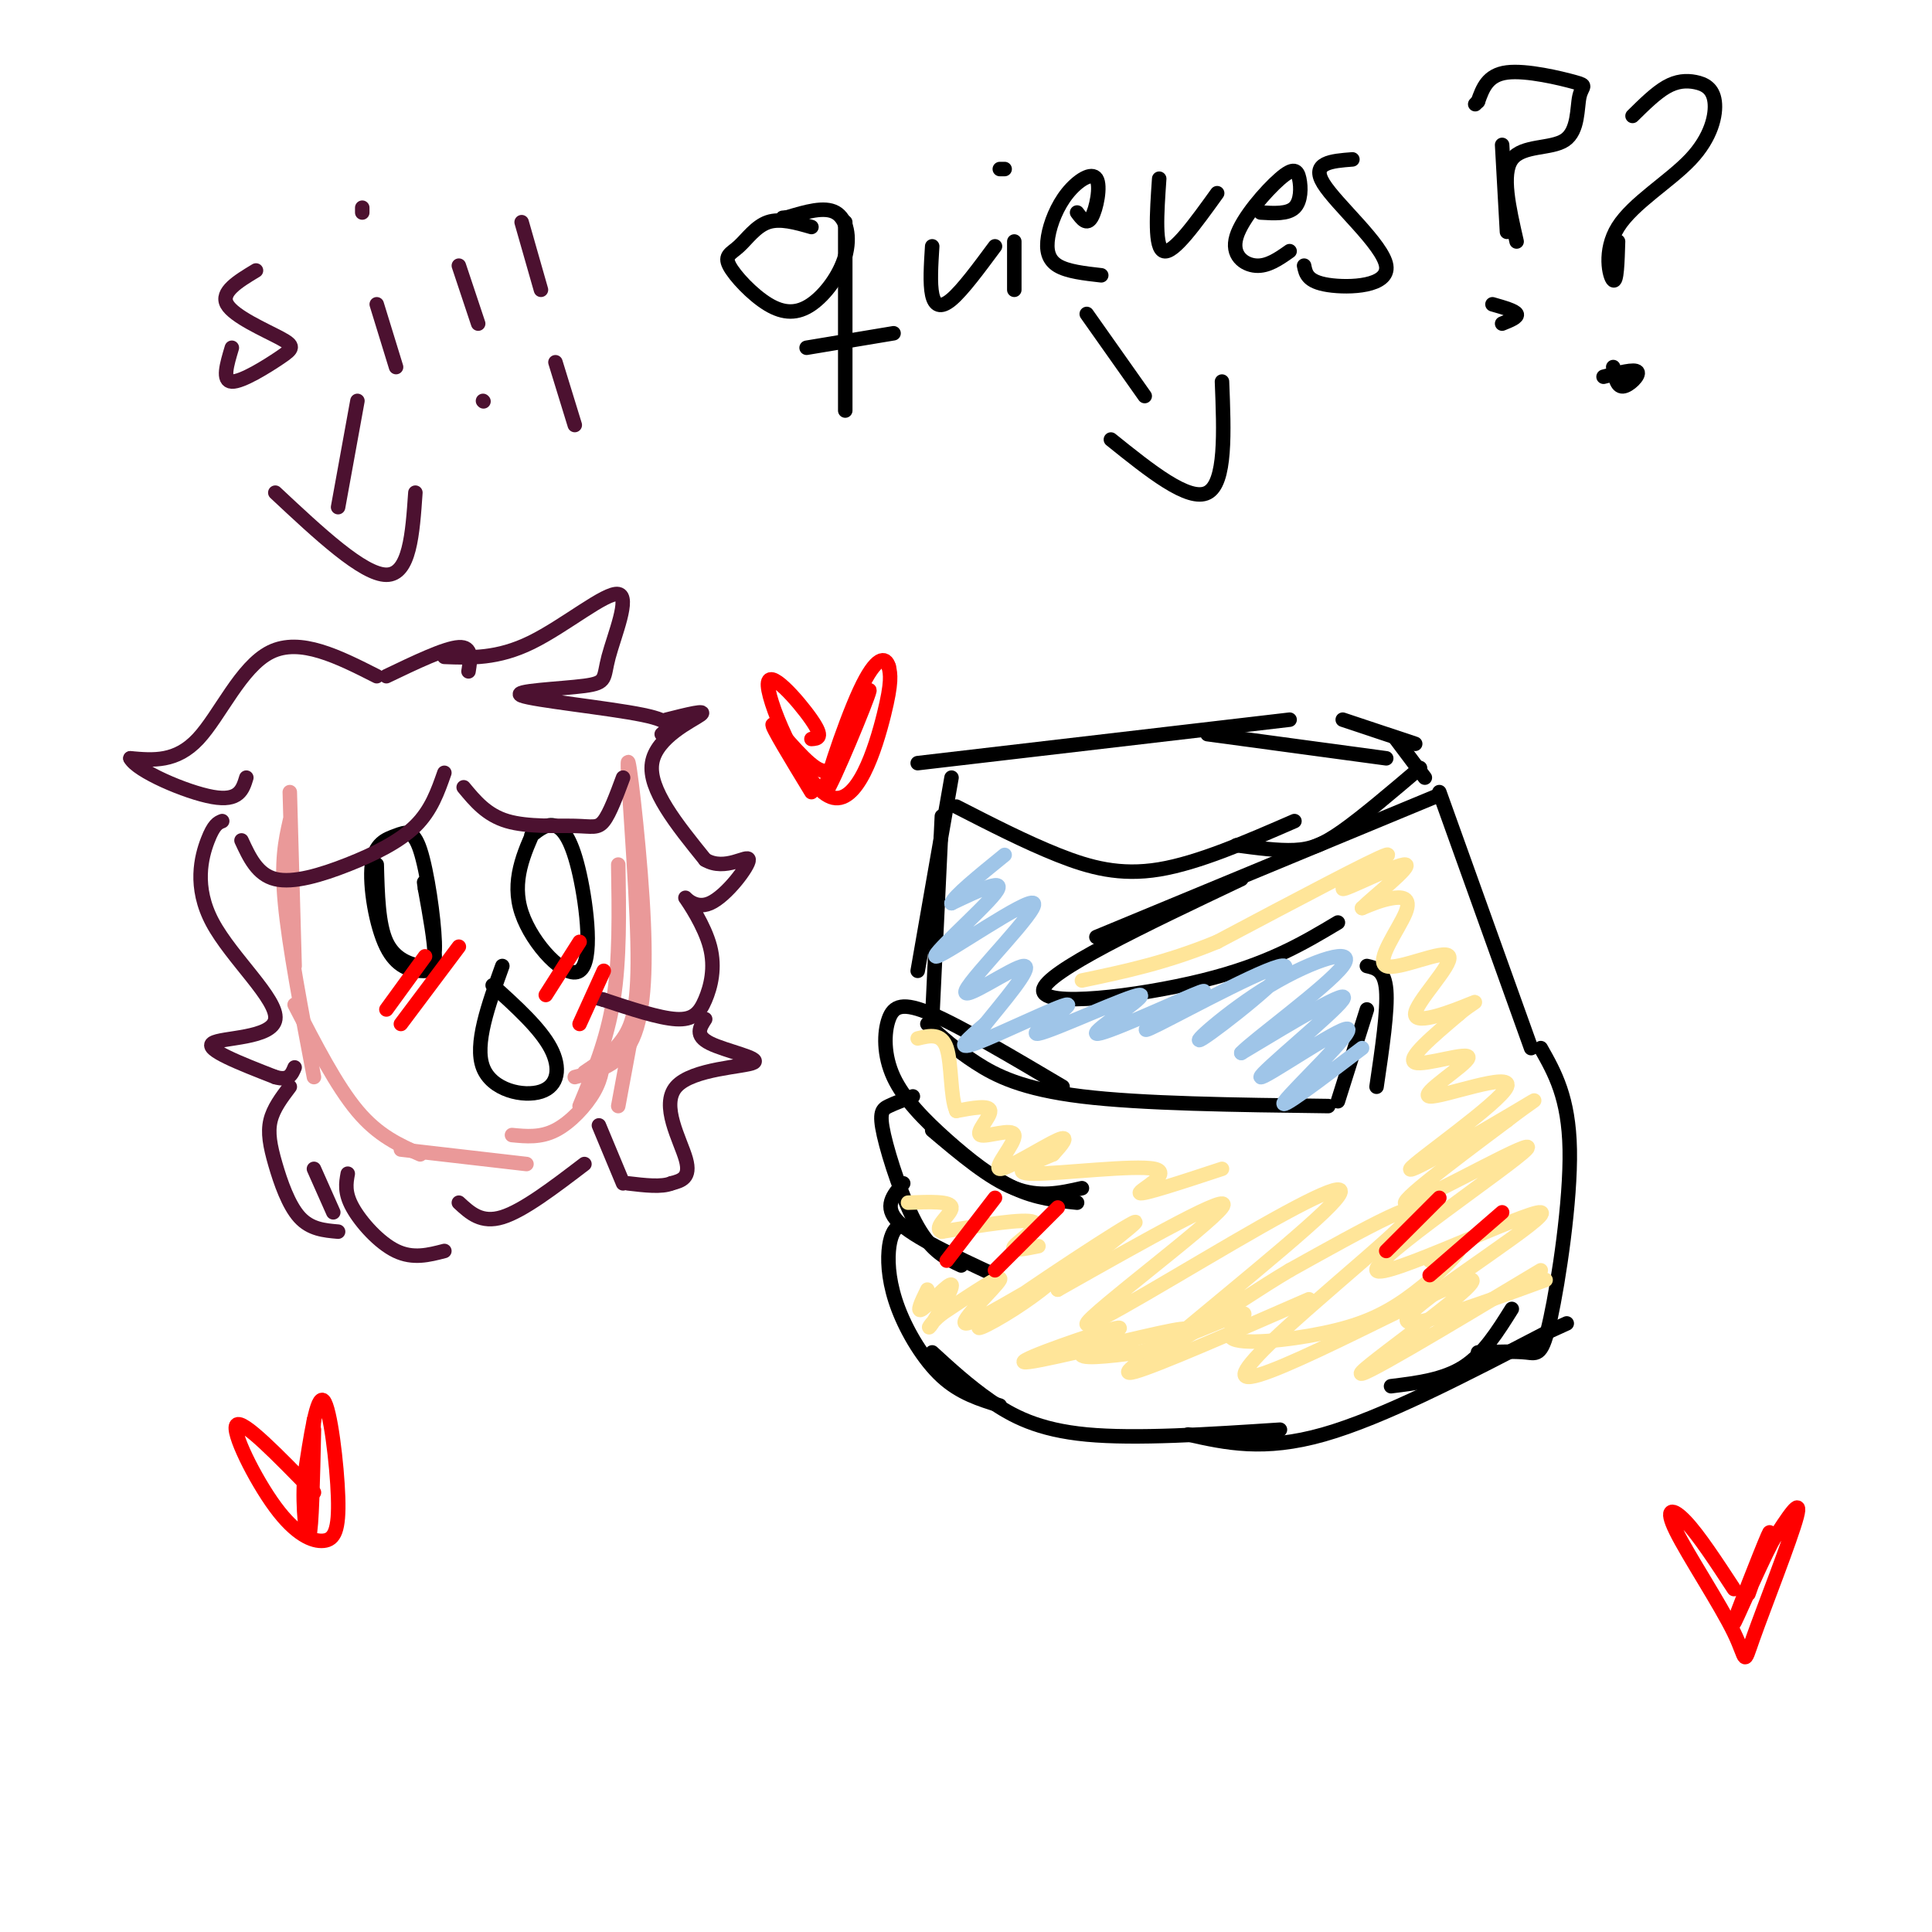 <svg viewBox='0 0 400 400' version='1.1' xmlns='http://www.w3.org/2000/svg' xmlns:xlink='http://www.w3.org/1999/xlink'><g fill='none' stroke='#000000' stroke-width='3' stroke-linecap='round' stroke-linejoin='round'><path d='M317,217c0.000,0.000 -19.000,-53.000 -19,-53'/><path d='M297,165c0.000,0.000 -70.000,29.000 -70,29'/><path d='M257,182c-20.356,9.667 -40.711,19.333 -41,23c-0.289,3.667 19.489,1.333 33,-2c13.511,-3.333 20.756,-7.667 28,-12'/><path d='M283,200c1.833,0.417 3.667,0.833 4,5c0.333,4.167 -0.833,12.083 -2,20'/><path d='M283,209c0.000,0.000 -6.000,19.000 -6,19'/><path d='M275,229c-19.311,-0.244 -38.622,-0.489 -51,-2c-12.378,-1.511 -17.822,-4.289 -22,-7c-4.178,-2.711 -7.089,-5.356 -10,-8'/><path d='M220,225c-10.427,-6.174 -20.854,-12.349 -27,-15c-6.146,-2.651 -8.012,-1.779 -9,1c-0.988,2.779 -1.100,7.467 1,12c2.100,4.533 6.412,8.913 11,13c4.588,4.087 9.454,7.882 14,10c4.546,2.118 8.773,2.559 13,3'/><path d='M193,234c5.917,5.000 11.833,10.000 17,12c5.167,2.000 9.583,1.000 14,0'/><path d='M189,227c-1.845,0.685 -3.690,1.369 -5,2c-1.310,0.631 -2.083,1.208 -1,6c1.083,4.792 4.024,13.798 7,19c2.976,5.202 5.988,6.601 9,8'/><path d='M187,245c-2.083,2.417 -4.167,4.833 -1,8c3.167,3.167 11.583,7.083 20,11'/><path d='M189,255c-1.033,-0.727 -2.067,-1.455 -3,-1c-0.933,0.455 -1.766,2.091 -2,5c-0.234,2.909 0.129,7.091 2,12c1.871,4.909 5.249,10.545 9,14c3.751,3.455 7.876,4.727 12,6'/><path d='M193,280c3.733,3.422 7.467,6.844 12,10c4.533,3.156 9.867,6.044 20,7c10.133,0.956 25.067,-0.022 40,-1'/><path d='M246,297c7.833,1.750 15.667,3.500 28,0c12.333,-3.500 29.167,-12.250 46,-21'/><path d='M320,276c7.667,-3.500 3.833,-1.750 0,0'/><path d='M319,217c2.899,5.125 5.798,10.250 6,21c0.202,10.750 -2.292,27.125 -4,35c-1.708,7.875 -2.631,7.250 -5,7c-2.369,-0.250 -6.185,-0.125 -10,0'/><path d='M313,271c-2.917,4.667 -5.833,9.333 -10,12c-4.167,2.667 -9.583,3.333 -15,4'/><path d='M193,211c0.000,0.000 2.000,-42.000 2,-42'/><path d='M190,201c0.000,0.000 7.000,-40.000 7,-40'/><path d='M190,158c0.000,0.000 77.000,-9.000 77,-9'/><path d='M250,152c0.000,0.000 37.000,5.000 37,5'/><path d='M278,149c0.000,0.000 15.000,5.000 15,5'/><path d='M289,153c0.000,0.000 6.000,8.000 6,8'/><path d='M198,167c7.156,3.667 14.311,7.333 21,10c6.689,2.667 12.911,4.333 21,3c8.089,-1.333 18.044,-5.667 28,-10'/><path d='M256,175c4.311,0.578 8.622,1.156 12,1c3.378,-0.156 5.822,-1.044 10,-4c4.178,-2.956 10.089,-7.978 16,-13'/></g>
<g fill='none' stroke='#9fc5e8' stroke-width='3' stroke-linecap='round' stroke-linejoin='round'><path d='M282,217c-8.949,6.796 -17.898,13.592 -16,11c1.898,-2.592 14.643,-14.571 13,-15c-1.643,-0.429 -17.673,10.692 -18,10c-0.327,-0.692 15.049,-13.198 17,-16c1.951,-2.802 -9.525,4.099 -21,11'/><path d='M257,218c2.086,-2.359 17.799,-13.757 21,-18c3.201,-4.243 -6.112,-1.330 -15,4c-8.888,5.330 -17.351,13.078 -14,11c3.351,-2.078 18.518,-13.983 17,-15c-1.518,-1.017 -19.719,8.852 -26,12c-6.281,3.148 -0.640,-0.426 5,-4'/><path d='M245,208c2.691,-1.732 6.919,-4.062 2,-2c-4.919,2.062 -18.984,8.515 -20,8c-1.016,-0.515 11.018,-8.000 9,-8c-2.018,0.000 -18.087,7.485 -21,8c-2.913,0.515 7.331,-5.938 6,-6c-1.331,-0.062 -14.237,6.268 -19,8c-4.763,1.732 -1.381,-1.134 2,-4'/><path d='M204,212c3.180,-3.996 10.130,-11.986 8,-12c-2.130,-0.014 -13.342,7.949 -12,5c1.342,-2.949 15.236,-16.811 14,-18c-1.236,-1.189 -17.602,10.295 -20,11c-2.398,0.705 9.172,-9.370 12,-13c2.828,-3.630 -3.086,-0.815 -9,2'/><path d='M197,187c0.333,-1.333 5.667,-5.667 11,-10'/></g>
<g fill='none' stroke='#ffe599' stroke-width='3' stroke-linecap='round' stroke-linejoin='round'><path d='M319,263c-19.825,11.904 -39.649,23.809 -37,21c2.649,-2.809 27.772,-20.330 22,-19c-5.772,1.330 -42.439,21.512 -46,20c-3.561,-1.512 25.982,-24.718 33,-32c7.018,-7.282 -8.491,1.359 -24,10'/><path d='M267,263c-11.907,7.088 -29.673,19.807 -27,17c2.673,-2.807 25.785,-21.142 34,-29c8.215,-7.858 1.532,-5.240 -13,3c-14.532,8.240 -36.912,22.103 -36,20c0.912,-2.103 25.118,-20.172 28,-24c2.882,-3.828 -15.559,6.586 -34,17'/><path d='M219,267c0.136,-1.671 17.476,-14.347 16,-14c-1.476,0.347 -21.768,13.718 -29,19c-7.232,5.282 -1.405,2.476 4,-1c5.405,-3.476 10.387,-7.622 7,-6c-3.387,1.622 -15.143,9.014 -17,9c-1.857,-0.014 6.184,-7.432 7,-9c0.816,-1.568 -5.592,2.716 -12,7'/><path d='M195,272c-2.651,2.113 -3.278,3.896 -2,2c1.278,-1.896 4.459,-7.472 4,-8c-0.459,-0.528 -4.560,3.992 -6,5c-1.440,1.008 -0.220,-1.496 1,-4'/><path d='M215,258c-2.978,0.600 -5.956,1.200 -5,0c0.956,-1.200 5.844,-4.200 4,-5c-1.844,-0.800 -10.422,0.600 -19,2'/><path d='M195,255c-2.111,-0.756 2.111,-3.644 2,-5c-0.111,-1.356 -4.556,-1.178 -9,-1'/><path d='M253,242c-8.292,2.732 -16.583,5.464 -17,5c-0.417,-0.464 7.042,-4.125 3,-5c-4.042,-0.875 -19.583,1.036 -25,1c-5.417,-0.036 -0.708,-2.018 4,-4'/><path d='M218,239c1.657,-1.782 3.798,-4.237 1,-3c-2.798,1.237 -10.537,6.166 -12,6c-1.463,-0.166 3.350,-5.426 3,-7c-0.350,-1.574 -5.864,0.538 -7,0c-1.136,-0.538 2.104,-3.725 2,-5c-0.104,-1.275 -3.552,-0.637 -7,0'/><path d='M198,230c-1.267,-2.800 -0.933,-9.800 -2,-13c-1.067,-3.200 -3.533,-2.600 -6,-2'/><path d='M320,265c-16.235,5.935 -32.470,11.869 -28,7c4.470,-4.869 29.645,-20.542 27,-21c-2.645,-0.458 -33.111,14.300 -34,12c-0.889,-2.300 27.799,-21.658 31,-25c3.201,-3.342 -19.085,9.331 -24,11c-4.915,1.669 7.543,-7.665 20,-17'/><path d='M312,232c5.290,-4.107 8.516,-5.873 2,-2c-6.516,3.873 -22.775,13.386 -22,12c0.775,-1.386 18.583,-13.670 20,-17c1.417,-3.330 -13.558,2.293 -16,2c-2.442,-0.293 7.650,-6.502 8,-8c0.350,-1.498 -9.043,1.715 -11,1c-1.957,-0.715 3.521,-5.357 9,-10'/><path d='M302,210c2.689,-2.337 4.910,-3.180 2,-2c-2.910,1.180 -10.951,4.381 -11,2c-0.049,-2.381 7.896,-10.345 7,-12c-0.896,-1.655 -10.632,3.000 -13,2c-2.368,-1.000 2.632,-7.654 4,-11c1.368,-3.346 -0.895,-3.385 -3,-3c-2.105,0.385 -4.053,1.192 -6,2'/><path d='M282,188c2.153,-2.201 10.536,-8.703 9,-9c-1.536,-0.297 -12.990,5.612 -13,5c-0.010,-0.612 11.426,-7.746 9,-7c-2.426,0.746 -18.713,9.373 -35,18'/><path d='M252,195c-10.500,4.333 -19.250,6.167 -28,8'/><path d='M271,269c-15.794,6.892 -31.589,13.783 -36,15c-4.411,1.217 2.561,-3.242 7,-6c4.439,-2.758 6.344,-3.816 -2,-2c-8.344,1.816 -26.938,6.508 -28,6c-1.062,-0.508 15.406,-6.214 19,-7c3.594,-0.786 -5.688,3.347 -7,5c-1.312,1.653 5.344,0.827 12,0'/><path d='M236,280c6.983,-2.113 18.441,-7.396 21,-8c2.559,-0.604 -3.781,3.471 -2,5c1.781,1.529 11.684,0.513 19,-1c7.316,-1.513 12.047,-3.523 17,-7c4.953,-3.477 10.130,-8.422 11,-10c0.870,-1.578 -2.565,0.211 -6,2'/></g>
<g fill='none' stroke='#ea9999' stroke-width='3' stroke-linecap='round' stroke-linejoin='round'><path d='M60,164c0.000,0.000 1.000,36.000 1,36'/><path d='M60,170c-0.917,4.083 -1.833,8.167 -1,17c0.833,8.833 3.417,22.417 6,36'/><path d='M61,208c4.333,8.417 8.667,16.833 13,22c4.333,5.167 8.667,7.083 13,9'/><path d='M83,238c0.000,0.000 26.000,3.000 26,3'/><path d='M106,235c2.956,0.289 5.911,0.578 9,-1c3.089,-1.578 6.311,-5.022 8,-8c1.689,-2.978 1.844,-5.489 2,-8'/><path d='M120,229c2.833,-6.833 5.667,-13.667 7,-22c1.333,-8.333 1.167,-18.167 1,-28'/><path d='M121,222c2.957,-1.985 5.915,-3.970 8,-7c2.085,-3.030 3.299,-7.105 3,-20c-0.299,-12.895 -2.111,-34.611 -2,-37c0.111,-2.389 2.145,14.549 3,28c0.855,13.451 0.530,23.415 -2,29c-2.530,5.585 -7.265,6.793 -12,8'/><path d='M133,202c0.000,0.000 -5.000,27.000 -5,27'/></g>
<g fill='none' stroke='#000000' stroke-width='3' stroke-linecap='round' stroke-linejoin='round'><path d='M78,179c0.160,6.191 0.320,12.383 2,16c1.680,3.617 4.878,4.661 7,5c2.122,0.339 3.166,-0.026 3,-5c-0.166,-4.974 -1.542,-14.558 -3,-19c-1.458,-4.442 -2.998,-3.741 -5,-3c-2.002,0.741 -4.465,1.522 -5,6c-0.535,4.478 0.856,12.654 3,17c2.144,4.346 5.039,4.862 7,5c1.961,0.138 2.989,-0.104 3,-3c0.011,-2.896 -0.994,-8.448 -2,-14'/><path d='M88,184c-0.333,-2.333 -0.167,-1.167 0,0'/><path d='M111,171c-2.595,5.726 -5.190,11.451 -3,18c2.190,6.549 9.164,13.920 12,12c2.836,-1.920 1.533,-13.132 0,-20c-1.533,-6.868 -3.295,-9.391 -5,-10c-1.705,-0.609 -3.352,0.695 -5,2'/><path d='M104,200c-2.917,8.119 -5.833,16.238 -4,21c1.833,4.762 8.417,6.167 12,5c3.583,-1.167 4.167,-4.905 2,-9c-2.167,-4.095 -7.083,-8.548 -12,-13'/></g>
<g fill='none' stroke='#4c1130' stroke-width='3' stroke-linecap='round' stroke-linejoin='round'><path d='M92,136c5.507,0.213 11.014,0.426 18,-3c6.986,-3.426 15.451,-10.489 18,-10c2.549,0.489 -0.817,8.532 -2,13c-1.183,4.468 -0.183,5.363 -5,6c-4.817,0.637 -15.451,1.018 -13,2c2.451,0.982 17.986,2.566 25,4c7.014,1.434 5.507,2.717 4,4'/><path d='M138,149c4.311,-1.089 8.622,-2.178 7,-1c-1.622,1.178 -9.178,4.622 -10,10c-0.822,5.378 5.089,12.689 11,20'/><path d='M146,178c4.122,2.499 8.928,-1.252 9,0c0.072,1.252 -4.591,7.509 -8,9c-3.409,1.491 -5.565,-1.783 -5,-1c0.565,0.783 3.853,5.622 5,10c1.147,4.378 0.155,8.294 -1,11c-1.155,2.706 -2.473,4.202 -6,4c-3.527,-0.202 -9.264,-2.101 -15,-4'/><path d='M125,207c-2.500,-0.667 -1.250,-0.333 0,0'/><path d='M92,160c-1.357,3.881 -2.714,7.762 -6,11c-3.286,3.238 -8.500,5.833 -14,8c-5.500,2.167 -11.286,3.905 -15,3c-3.714,-0.905 -5.357,-4.452 -7,-8'/><path d='M96,163c2.375,2.869 4.750,5.738 9,7c4.250,1.262 10.375,0.917 14,1c3.625,0.083 4.750,0.595 6,-1c1.250,-1.595 2.625,-5.298 4,-9'/><path d='M78,140c-7.933,-4.022 -15.867,-8.044 -22,-5c-6.133,3.044 -10.467,13.156 -15,18c-4.533,4.844 -9.267,4.422 -14,4'/><path d='M27,157c1.289,2.578 11.511,7.022 17,8c5.489,0.978 6.244,-1.511 7,-4'/><path d='M46,170c-0.863,0.343 -1.726,0.686 -3,4c-1.274,3.314 -2.960,9.600 1,17c3.960,7.400 13.566,15.915 13,20c-0.566,4.085 -11.305,3.738 -13,5c-1.695,1.262 5.652,4.131 13,7'/><path d='M57,223c2.833,0.833 3.417,-0.583 4,-2'/><path d='M60,225c-1.702,2.250 -3.405,4.500 -4,7c-0.595,2.500 -0.083,5.250 1,9c1.083,3.750 2.738,8.500 5,11c2.262,2.500 5.131,2.750 8,3'/><path d='M69,251c0.000,0.000 -4.000,-9.000 -4,-9'/><path d='M72,243c-0.356,1.956 -0.711,3.911 1,7c1.711,3.089 5.489,7.311 9,9c3.511,1.689 6.756,0.844 10,0'/><path d='M146,211c-1.102,1.700 -2.204,3.400 1,5c3.204,1.600 10.715,3.099 9,4c-1.715,0.901 -12.654,1.204 -16,5c-3.346,3.796 0.901,11.085 2,15c1.099,3.915 -0.951,4.458 -3,5'/><path d='M139,245c-2.000,0.833 -5.500,0.417 -9,0'/><path d='M129,245c0.000,0.000 -5.000,-12.000 -5,-12'/><path d='M121,241c-6.333,4.833 -12.667,9.667 -17,11c-4.333,1.333 -6.667,-0.833 -9,-3'/><path d='M80,140c6.083,-2.917 12.167,-5.833 15,-6c2.833,-0.167 2.417,2.417 2,5'/><path d='M74,83c0.000,0.000 -4.000,22.000 -4,22'/><path d='M57,102c9.083,8.500 18.167,17.000 23,17c4.833,0.000 5.417,-8.500 6,-17'/><path d='M53,56c-3.702,2.236 -7.404,4.472 -6,7c1.404,2.528 7.912,5.348 11,7c3.088,1.652 2.754,2.137 0,4c-2.754,1.863 -7.930,5.104 -10,5c-2.070,-0.104 -1.035,-3.552 0,-7'/><path d='M78,63c0.000,0.000 4.000,13.000 4,13'/><path d='M75,43c0.000,0.000 0.000,1.000 0,1'/><path d='M95,55c0.000,0.000 4.000,12.000 4,12'/><path d='M100,83c0.000,0.000 0.100,0.100 0.1,0.1'/><path d='M108,46c0.000,0.000 4.000,14.000 4,14'/><path d='M115,75c0.000,0.000 4.000,13.000 4,13'/></g>
<g fill='none' stroke='#000000' stroke-width='3' stroke-linecap='round' stroke-linejoin='round'><path d='M225,65c0.000,0.000 12.000,17.000 12,17'/><path d='M230,91c8.083,6.500 16.167,13.000 20,11c3.833,-2.000 3.417,-12.500 3,-23'/><path d='M168,47c-3.235,-0.928 -6.469,-1.856 -9,-1c-2.531,0.856 -4.358,3.497 -6,5c-1.642,1.503 -3.099,1.868 -2,4c1.099,2.132 4.753,6.030 8,8c3.247,1.970 6.087,2.013 9,0c2.913,-2.013 5.900,-6.080 7,-10c1.100,-3.920 0.314,-7.691 -2,-9c-2.314,-1.309 -6.157,-0.154 -10,1'/><path d='M163,45c-1.667,0.167 -0.833,0.083 0,0'/><path d='M175,46c0.000,0.000 0.000,39.000 0,39'/><path d='M167,72c0.000,0.000 18.000,-3.000 18,-3'/><path d='M193,51c-0.244,3.867 -0.489,7.733 0,10c0.489,2.267 1.711,2.933 4,1c2.289,-1.933 5.644,-6.467 9,-11'/><path d='M210,50c0.000,0.000 0.000,10.000 0,10'/><path d='M207,35c0.000,0.000 1.000,0.000 1,0'/><path d='M223,44c1.006,1.359 2.011,2.717 3,1c0.989,-1.717 1.961,-6.510 1,-8c-0.961,-1.490 -3.856,0.322 -6,3c-2.144,2.678 -3.539,6.221 -4,9c-0.461,2.779 0.011,4.794 2,6c1.989,1.206 5.494,1.603 9,2'/><path d='M240,37c-0.500,7.250 -1.000,14.500 1,15c2.000,0.500 6.500,-5.750 11,-12'/><path d='M261,44c2.803,0.174 5.605,0.347 7,-1c1.395,-1.347 1.382,-4.215 1,-6c-0.382,-1.785 -1.133,-2.489 -4,0c-2.867,2.489 -7.849,8.170 -9,12c-1.151,3.830 1.528,5.809 4,6c2.472,0.191 4.736,-1.404 7,-3'/><path d='M280,33c-4.333,0.333 -8.667,0.667 -6,5c2.667,4.333 12.333,12.667 13,17c0.667,4.333 -7.667,4.667 -12,4c-4.333,-0.667 -4.667,-2.333 -5,-4'/><path d='M311,30c0.000,0.000 1.000,18.000 1,18'/><path d='M314,50c-1.597,-6.988 -3.193,-13.975 -1,-17c2.193,-3.025 8.176,-2.087 11,-4c2.824,-1.913 2.489,-6.678 3,-9c0.511,-2.322 1.868,-2.202 -1,-3c-2.868,-0.798 -9.962,-2.514 -14,-2c-4.038,0.514 -5.019,3.257 -6,6'/><path d='M306,21c-1.000,1.000 -0.500,0.500 0,0'/><path d='M311,67c1.667,-0.667 3.333,-1.333 3,-2c-0.333,-0.667 -2.667,-1.333 -5,-2'/><path d='M335,50c-0.127,4.291 -0.255,8.582 -1,8c-0.745,-0.582 -2.108,-6.038 1,-11c3.108,-4.962 10.686,-9.432 15,-14c4.314,-4.568 5.362,-9.235 5,-12c-0.362,-2.765 -2.136,-3.629 -4,-4c-1.864,-0.371 -3.818,-0.249 -6,1c-2.182,1.249 -4.591,3.624 -7,6'/><path d='M334,76c0.356,2.044 0.711,4.089 2,4c1.289,-0.089 3.511,-2.311 3,-3c-0.511,-0.689 -3.756,0.156 -7,1'/></g>
<g fill='none' stroke='#ff0000' stroke-width='3' stroke-linecap='round' stroke-linejoin='round'><path d='M88,198c0.000,0.000 -8.000,11.000 -8,11'/><path d='M95,196c0.000,0.000 -12.000,16.000 -12,16'/><path d='M120,195c0.000,0.000 -7.000,11.000 -7,11'/><path d='M125,201c0.000,0.000 -5.000,11.000 -5,11'/><path d='M298,248c0.000,0.000 -11.000,11.000 -11,11'/><path d='M311,251c0.000,0.000 -15.000,13.000 -15,13'/><path d='M206,248c0.000,0.000 -10.000,13.000 -10,13'/><path d='M219,250c0.000,0.000 -13.000,13.000 -13,13'/><path d='M168,153c1.327,-0.081 2.654,-0.163 0,-4c-2.654,-3.837 -9.289,-11.431 -9,-7c0.289,4.431 7.501,20.885 13,23c5.499,2.115 9.285,-10.110 11,-17c1.715,-6.890 1.357,-8.445 1,-10'/><path d='M184,138c-0.593,-2.113 -2.576,-2.396 -6,5c-3.424,7.396 -8.288,22.471 -7,21c1.288,-1.471 8.727,-19.487 9,-21c0.273,-1.513 -6.619,13.477 -8,17c-1.381,3.523 2.748,-4.422 4,-7c1.252,-2.578 -0.374,0.211 -2,3'/><path d='M174,156c-0.810,1.845 -1.833,4.958 -5,3c-3.167,-1.958 -8.476,-8.988 -9,-9c-0.524,-0.012 3.738,6.994 8,14'/><path d='M65,309c-7.394,-7.606 -14.788,-15.213 -16,-14c-1.212,1.213 3.758,11.245 8,17c4.242,5.755 7.756,7.233 10,7c2.244,-0.233 3.220,-2.178 3,-9c-0.220,-6.822 -1.634,-18.521 -3,-20c-1.366,-1.479 -2.683,7.260 -4,16'/><path d='M63,306c-0.444,6.133 0.444,13.467 1,12c0.556,-1.467 0.778,-11.733 1,-22'/><path d='M65,294c0.000,0.000 -1.000,16.000 -1,16'/><path d='M359,329c-3.647,-5.570 -7.294,-11.140 -10,-14c-2.706,-2.860 -4.471,-3.009 -2,2c2.471,5.009 9.178,15.178 12,21c2.822,5.822 1.760,7.298 4,1c2.240,-6.298 7.783,-20.371 9,-25c1.217,-4.629 -1.891,0.185 -5,5'/><path d='M367,319c-3.048,5.833 -8.167,17.917 -8,17c0.167,-0.917 5.619,-14.833 7,-18c1.381,-3.167 -1.310,4.417 -4,12'/></g>
</svg>